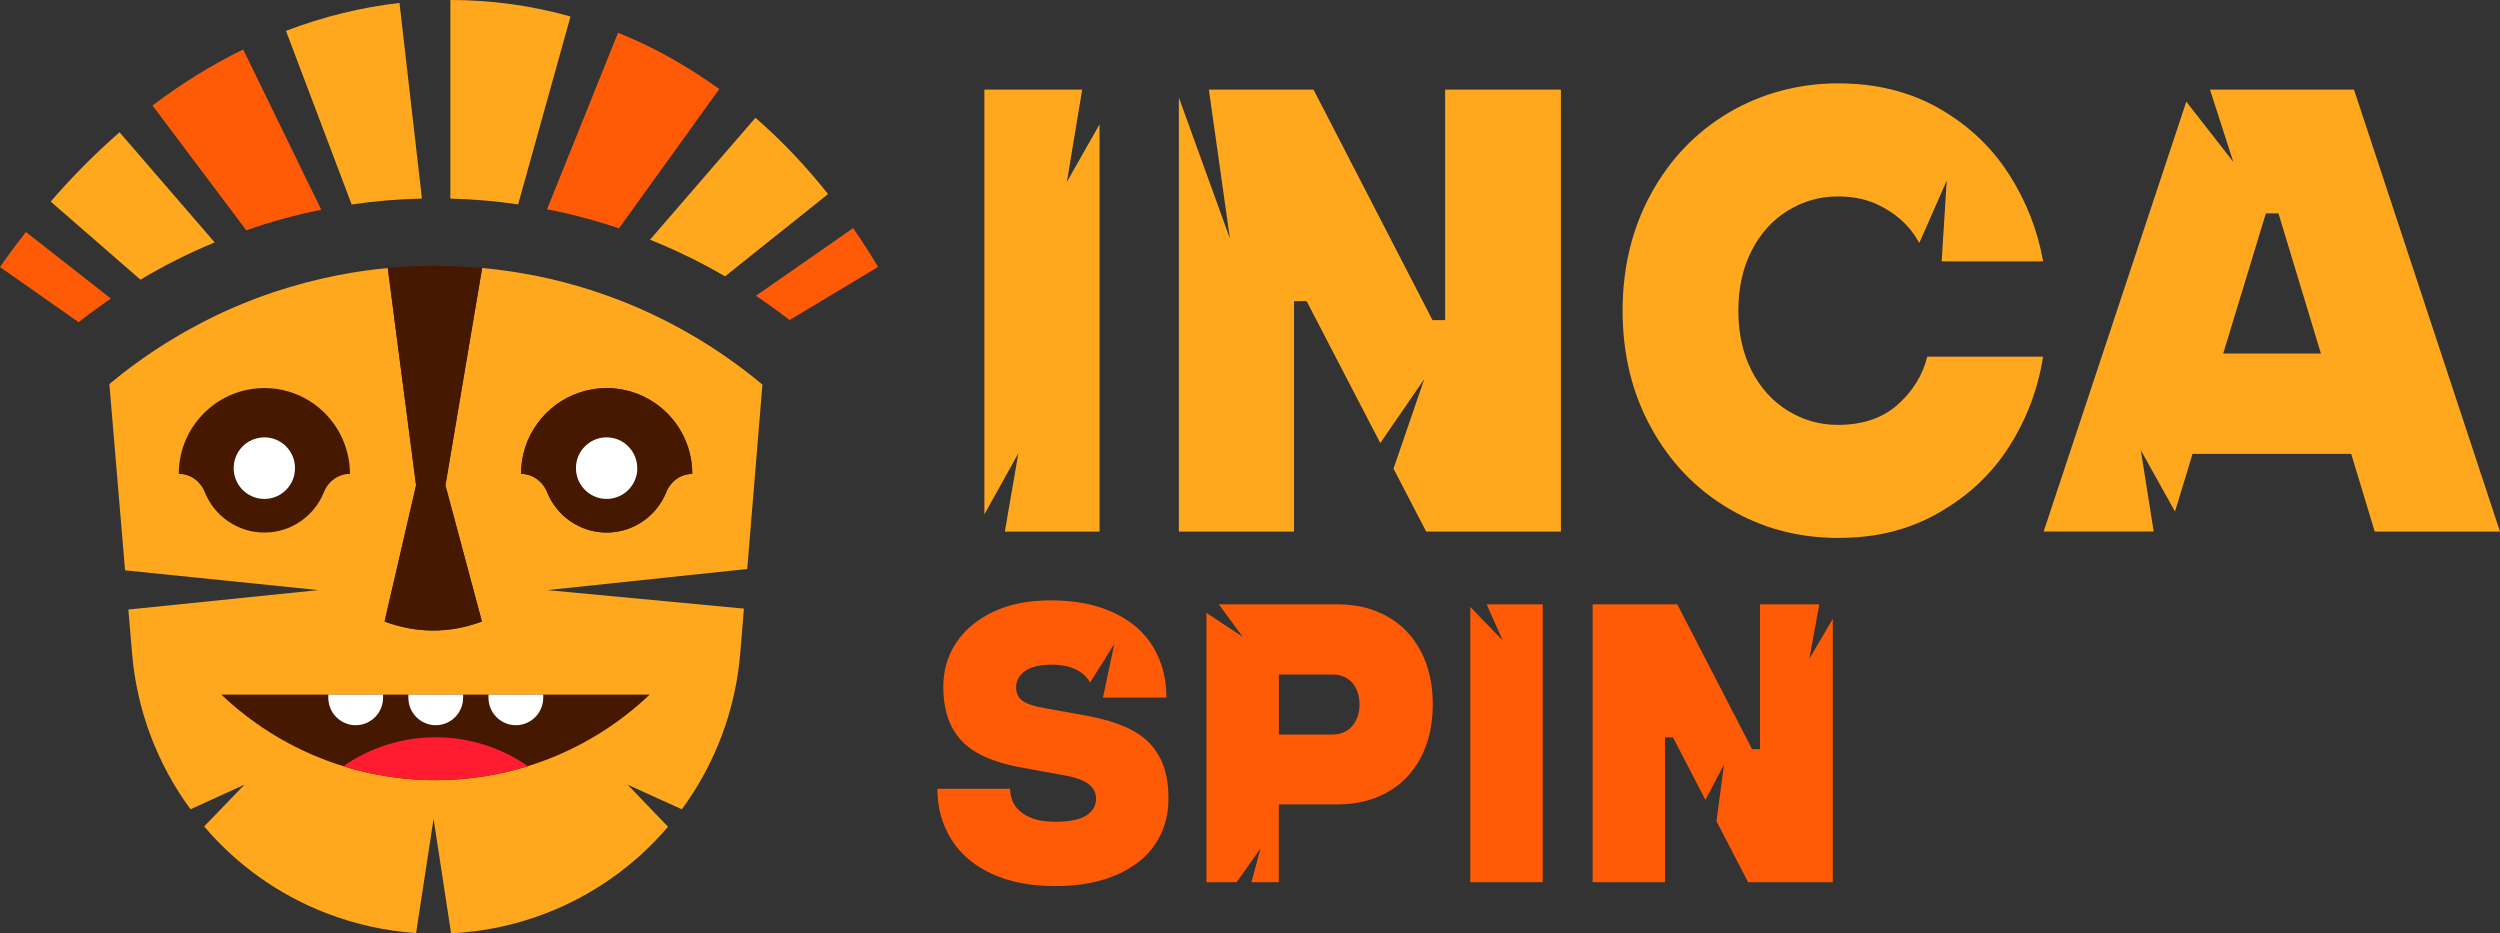 <svg width="150" height="56" viewBox="0 0 150 56" fill="none" xmlns="http://www.w3.org/2000/svg">
<rect x="0" y="0" width="150" height="56" fill="#333333" stroke="none"/>
<path d="M13.278 41.676H38.983C31.773 48.519 20.488 48.519 13.278 41.676Z" fill="#461800"/>
<path d="M20.397 26.018C19.541 24.404 17.854 23.3 15.907 23.283H15.859C15.191 23.283 14.55 23.409 13.967 23.645C13.364 23.884 12.812 24.24 12.348 24.678C11.346 25.618 10.722 26.955 10.722 28.436C11.417 28.436 12.021 28.878 12.28 29.527C12.852 30.95 14.24 31.955 15.859 31.955C17.479 31.955 18.866 30.95 19.435 29.527C19.695 28.881 20.298 28.436 20.993 28.436C20.993 27.564 20.775 26.736 20.393 26.018H20.397ZM17.669 28.405C17.669 28.405 17.669 28.426 17.669 28.436C17.506 29.288 16.759 29.931 15.863 29.931C14.966 29.931 14.22 29.291 14.056 28.436C14.032 28.32 14.022 28.204 14.022 28.081C14.022 27.4 14.387 26.805 14.935 26.487C15.208 26.33 15.529 26.237 15.863 26.237C16.879 26.237 17.7 27.065 17.7 28.081C17.7 28.193 17.69 28.299 17.669 28.405Z" fill="#461800"/>
<path d="M6.651 17.916C6.597 17.951 6.542 17.988 6.491 18.026C6.375 18.108 6.263 18.183 6.147 18.265C5.662 18.61 5.185 18.963 4.718 19.332L0 16.022C0.501 15.3 1.023 14.596 1.551 13.918L6.655 17.916H6.651Z" fill="#FF5B07"/>
<path d="M49.681 11.646L43.504 16.581C42.065 15.743 40.558 15.008 39 14.382L45.327 7.067C46.879 8.414 48.344 9.953 49.684 11.646H49.681Z" fill="#FFA81D"/>
<path d="M43.156 5.344L37.139 13.699C35.737 13.227 34.295 12.844 32.823 12.557L37.084 1.962C39.201 2.821 41.243 3.959 43.156 5.344Z" fill="#FF5B07"/>
<path d="M34.231 0.988L31.087 12.264C29.758 12.069 28.398 11.952 27.021 11.915V0H27.055C29.479 0 31.892 0.335 34.231 0.988Z" fill="#FFA81D"/>
<path d="M25.319 11.912C23.891 11.947 22.483 12.063 21.099 12.268L17.158 1.851C19.381 1.003 21.672 0.439 23.969 0.175L25.316 11.916L25.319 11.912Z" fill="#FFA81D"/>
<path d="M19.275 12.584C17.734 12.895 16.234 13.305 14.778 13.818L9.15 6.329C10.892 5.012 12.719 3.88 14.591 2.967L19.275 12.584Z" fill="#FF5B07"/>
<path d="M12.883 14.543C11.339 15.18 9.852 15.928 8.427 16.78L3.041 12.095C4.35 10.58 5.741 9.185 7.173 7.936L12.88 14.543H12.883Z" fill="#FFA81D"/>
<path d="M52.684 16.016L47.373 19.203C46.718 18.694 46.047 18.208 45.355 17.747L51.188 13.687C51.702 14.429 52.207 15.216 52.684 16.016Z" fill="#FF5B07"/>
<path d="M45.74 23.07C45.058 22.499 44.352 21.962 43.619 21.453C43.016 21.029 42.392 20.625 41.754 20.249C41.206 19.921 40.65 19.613 40.081 19.319C38.826 18.676 37.527 18.115 36.177 17.65C35.676 17.472 35.165 17.308 34.65 17.161C33.552 16.839 32.427 16.579 31.282 16.388C30.856 16.313 30.429 16.251 29.993 16.196C29.639 16.152 29.291 16.111 28.93 16.08L26.727 29.12L28.916 37.29L28.814 37.328C26.942 38.011 24.941 37.998 23.076 37.29L24.965 29.12L24.174 23.046L24.099 22.485V22.475L23.645 19.001V18.987L23.267 16.084C23.035 16.104 22.803 16.128 22.575 16.155C22.084 16.213 21.6 16.278 21.119 16.36C19.834 16.573 18.576 16.867 17.352 17.236H17.349C16.79 17.4 16.238 17.585 15.692 17.783C14.305 18.289 12.958 18.891 11.673 19.592C11.11 19.89 10.561 20.208 10.023 20.546C9.406 20.926 8.795 21.336 8.209 21.764C7.643 22.171 7.098 22.598 6.562 23.043L7.503 34.219L19.105 35.406L7.701 36.572L7.923 39.205C8.216 42.656 9.46 45.874 11.431 48.555L14.669 47.078L12.249 49.588C14.195 51.876 16.711 53.692 19.619 54.806L19.64 54.813C21.361 55.47 23.154 55.863 24.965 55.983L26.015 49.126L27.065 56C28.984 55.908 30.89 55.511 32.717 54.813C35.625 53.698 38.137 51.886 40.081 49.605L37.653 47.078L40.909 48.558C42.886 45.87 44.13 42.639 44.417 39.181L44.635 36.517L32.829 35.406L44.833 34.14L45.746 23.07H45.74ZM20.997 28.436C20.301 28.436 19.698 28.877 19.439 29.527C18.869 30.95 17.478 31.955 15.862 31.955C14.246 31.955 12.852 30.95 12.283 29.527C12.024 28.881 11.42 28.436 10.725 28.436C10.725 26.952 11.349 25.618 12.351 24.678C12.815 24.24 13.367 23.884 13.97 23.645C14.557 23.412 15.194 23.282 15.862 23.282H15.91C17.857 23.299 19.544 24.401 20.4 26.018C20.778 26.736 21 27.564 21 28.436H20.997ZM41.54 28.436C40.841 28.436 40.237 28.881 39.975 29.53C39.402 30.95 38.018 31.955 36.399 31.955C34.779 31.955 33.395 30.95 32.823 29.53C32.56 28.881 31.957 28.436 31.258 28.436C31.258 27.304 31.619 26.258 32.24 25.409C32.864 24.547 33.753 23.888 34.779 23.549C35.288 23.378 35.833 23.286 36.395 23.286C36.695 23.286 36.992 23.313 37.275 23.364C37.967 23.484 38.615 23.741 39.184 24.113C40.599 25.03 41.533 26.627 41.533 28.439L41.54 28.436Z" fill="#FFA81D"/>
<path d="M26.724 29.119L28.913 37.289L28.81 37.327C26.939 38.011 24.938 37.997 23.073 37.289L24.962 29.119L24.171 23.045L24.096 22.484V22.474L23.642 19V18.986L23.264 16.082C24.096 16 24.931 15.959 25.783 15.953C25.899 15.953 26.015 15.953 26.131 15.953C26.431 15.953 26.727 15.953 27.021 15.966C27.662 15.983 28.299 16.024 28.926 16.082L26.724 29.122V29.119Z" fill="#461800"/>
<path d="M39.191 24.11C38.622 23.741 37.974 23.481 37.282 23.361C36.995 23.31 36.699 23.283 36.402 23.283C35.836 23.283 35.294 23.375 34.786 23.546C33.757 23.888 32.87 24.544 32.246 25.406C31.63 26.254 31.265 27.301 31.265 28.433C31.96 28.433 32.564 28.874 32.826 29.524C33.395 30.947 34.783 31.952 36.402 31.952C38.022 31.952 39.409 30.947 39.978 29.524C40.237 28.874 40.841 28.433 41.54 28.433C41.54 26.617 40.605 25.023 39.191 24.107V24.11ZM38.206 28.44C38.042 29.291 37.295 29.934 36.399 29.934C35.502 29.934 34.759 29.295 34.592 28.44C34.568 28.323 34.558 28.207 34.558 28.084C34.558 27.065 35.383 26.241 36.395 26.241C37.408 26.241 38.233 27.068 38.233 28.084C38.233 28.207 38.223 28.323 38.199 28.44H38.206Z" fill="#461800"/>
<path d="M17.7 28.085C17.7 28.198 17.69 28.304 17.669 28.41C17.669 28.42 17.669 28.43 17.669 28.441C17.506 29.292 16.759 29.935 15.863 29.935C14.966 29.935 14.219 29.296 14.056 28.441C14.032 28.325 14.022 28.208 14.022 28.085C14.022 27.404 14.386 26.809 14.935 26.491C15.208 26.334 15.528 26.242 15.863 26.242C16.878 26.242 17.7 27.069 17.7 28.085Z" fill="white"/>
<path d="M38.24 28.085C38.24 28.208 38.229 28.323 38.206 28.44C38.042 29.291 37.295 29.934 36.399 29.934C35.502 29.934 34.759 29.295 34.592 28.44C34.568 28.323 34.558 28.207 34.558 28.084C34.558 27.065 35.383 26.241 36.395 26.241C37.408 26.241 38.233 27.068 38.233 28.084L38.24 28.085Z" fill="white"/>
<path d="M13.278 41.676H38.983C31.773 48.519 20.488 48.519 13.278 41.676Z" fill="#461800"/>
<path d="M19.698 41.676H22.984V41.864C22.984 42.774 22.248 43.512 21.341 43.512C20.434 43.512 19.698 42.774 19.698 41.864V41.676Z" fill="white"/>
<path d="M24.501 41.676H27.787V41.864C27.787 42.774 27.051 43.512 26.144 43.512C25.237 43.512 24.501 42.774 24.501 41.864V41.676Z" fill="white"/>
<path d="M29.308 41.676H32.594V41.864C32.594 42.774 31.858 43.512 30.951 43.512C30.044 43.512 29.308 42.774 29.308 41.864V41.676Z" fill="white"/>
<path d="M31.664 45.967C31.534 46.011 31.398 46.049 31.268 46.086C29.588 46.569 27.852 46.808 26.117 46.808C24.382 46.808 22.65 46.565 20.97 46.086C20.847 46.049 20.721 46.011 20.598 45.97C22.262 44.814 24.198 44.236 26.138 44.236C28.077 44.236 30.004 44.811 31.664 45.963V45.967Z" fill="#FF1B30"/>
<path d="M64.013 10.916L64.93 5.376H59.062V30.861L61.101 27.198L60.29 31.897H65.973V7.462L64.013 10.916Z" fill="#FFA81D"/>
<path d="M113.857 24.282C112.95 25.089 111.753 25.493 110.27 25.493C109.186 25.493 108.187 25.209 107.267 24.641C106.346 24.073 105.624 23.273 105.095 22.237C104.567 21.201 104.301 20 104.301 18.64C104.301 17.278 104.567 16.078 105.095 15.042C105.624 14.006 106.346 13.205 107.267 12.638C108.187 12.07 109.186 11.786 110.27 11.786C111.228 11.786 112.077 11.974 112.82 12.354C113.563 12.733 114.167 13.212 114.634 13.793C114.835 14.043 115.005 14.306 115.159 14.573L116.805 10.832L116.499 15.685H122.587C122.26 13.818 121.575 12.066 120.528 10.439C119.482 8.811 118.087 7.498 116.335 6.499C114.586 5.5 112.565 5.001 110.274 5.001C107.983 5.001 105.699 5.589 103.721 6.762C101.744 7.935 100.19 9.56 99.058 11.632C97.926 13.705 97.356 16.04 97.356 18.64C97.356 21.238 97.922 23.578 99.058 25.647C100.19 27.719 101.744 29.34 103.721 30.513C105.699 31.686 107.88 32.275 110.274 32.275C112.667 32.275 114.596 31.761 116.372 30.739C118.149 29.716 119.55 28.383 120.583 26.741C121.616 25.1 122.284 23.318 122.584 21.399H115.636C115.36 22.511 114.767 23.472 113.86 24.279L113.857 24.282Z" fill="#FFA81D"/>
<path d="M142.486 31.897H150L141.239 5.376H132.6L133.994 9.706L131.178 6.101L122.618 31.893H129.222L128.448 27.013L130.5 30.693L131.553 27.232H141.072L142.483 31.893L142.486 31.897ZM133.391 21.213L135.951 12.804H136.708L139.255 21.213H133.391Z" fill="#FFA81D"/>
<path d="M69.607 45.487C69.273 44.827 68.768 44.3 68.086 43.903C67.404 43.507 66.494 43.195 65.356 42.973L62.744 42.498C62.062 42.388 61.595 42.234 61.343 42.046C61.091 41.855 60.965 41.585 60.965 41.236C60.965 40.839 61.145 40.514 61.51 40.258C61.875 40.005 62.414 39.878 63.126 39.878C63.648 39.878 64.094 39.96 64.466 40.128C64.838 40.295 65.127 40.528 65.332 40.829C65.359 40.87 65.379 40.914 65.403 40.955L66.859 38.637L66.177 41.855H69.985C69.985 40.713 69.719 39.7 69.191 38.818C68.659 37.936 67.868 37.252 66.818 36.759C65.765 36.267 64.51 36.021 63.054 36.021C61.708 36.021 60.552 36.25 59.587 36.712C58.623 37.173 57.883 37.792 57.368 38.568C56.853 39.348 56.598 40.227 56.598 41.212C56.598 42.132 56.761 42.919 57.085 43.568C57.409 44.218 57.9 44.738 58.558 45.128C59.216 45.518 60.065 45.815 61.111 46.02L63.723 46.496C64.483 46.622 65.011 46.807 65.315 47.043C65.615 47.282 65.765 47.576 65.765 47.925C65.765 48.339 65.57 48.671 65.182 48.927C64.793 49.18 64.166 49.307 63.293 49.307C62.724 49.307 62.236 49.225 61.834 49.057C61.432 48.889 61.125 48.66 60.92 48.366C60.716 48.072 60.61 47.727 60.61 47.33H56.243C56.243 48.441 56.516 49.443 57.061 50.333C57.607 51.222 58.415 51.916 59.482 52.415C60.549 52.915 61.82 53.164 63.293 53.164C64.766 53.164 65.997 52.935 67.033 52.473C68.069 52.012 68.84 51.389 69.348 50.603C69.856 49.816 70.108 48.924 70.108 47.925C70.108 46.927 69.941 46.143 69.61 45.483L69.607 45.487Z" fill="#FF5B07"/>
<path d="M89.199 36.26L90.157 38.418L88.22 36.421V52.932H92.564V36.26H89.199Z" fill="#FF5B07"/>
<path d="M108.563 39.526L109.156 36.26H105.6V44.953H105.126L100.637 36.26H95.557V52.932H99.9V44.239H100.378L102.327 47.997L103.439 45.873L102.989 49.273L104.888 52.932H109.967V37.132L108.563 39.526Z" fill="#FF5B07"/>
<path d="M85.251 39.081C84.777 38.168 84.102 37.471 83.233 36.985C82.364 36.499 81.371 36.26 80.263 36.26H73.128L74.567 38.216L72.385 36.77V52.932H74.195L75.637 50.9L75.085 52.932H76.728V48.264H80.267C81.375 48.264 82.364 48.021 83.236 47.539C84.106 47.053 84.78 46.355 85.254 45.442C85.728 44.529 85.967 43.469 85.967 42.262C85.967 41.055 85.728 39.994 85.254 39.081H85.251ZM81.371 43.202C81.238 43.479 81.047 43.695 80.802 43.845C80.557 43.996 80.284 44.071 79.984 44.071H76.732V40.473H79.984C80.284 40.473 80.557 40.545 80.802 40.689C81.047 40.832 81.238 41.041 81.371 41.321C81.504 41.598 81.573 41.92 81.573 42.286C81.573 42.617 81.504 42.925 81.371 43.202Z" fill="#FF5B07"/>
<path d="M86.707 5.376V19.206H85.95L78.811 5.376H72.532L73.797 14.319L70.732 5.851V31.897H77.642V18.067H78.396L82.817 26.582L85.456 22.745L83.611 28.118L85.572 31.897H93.654V5.376H86.707Z" fill="#FFA81D"/>
</svg>
